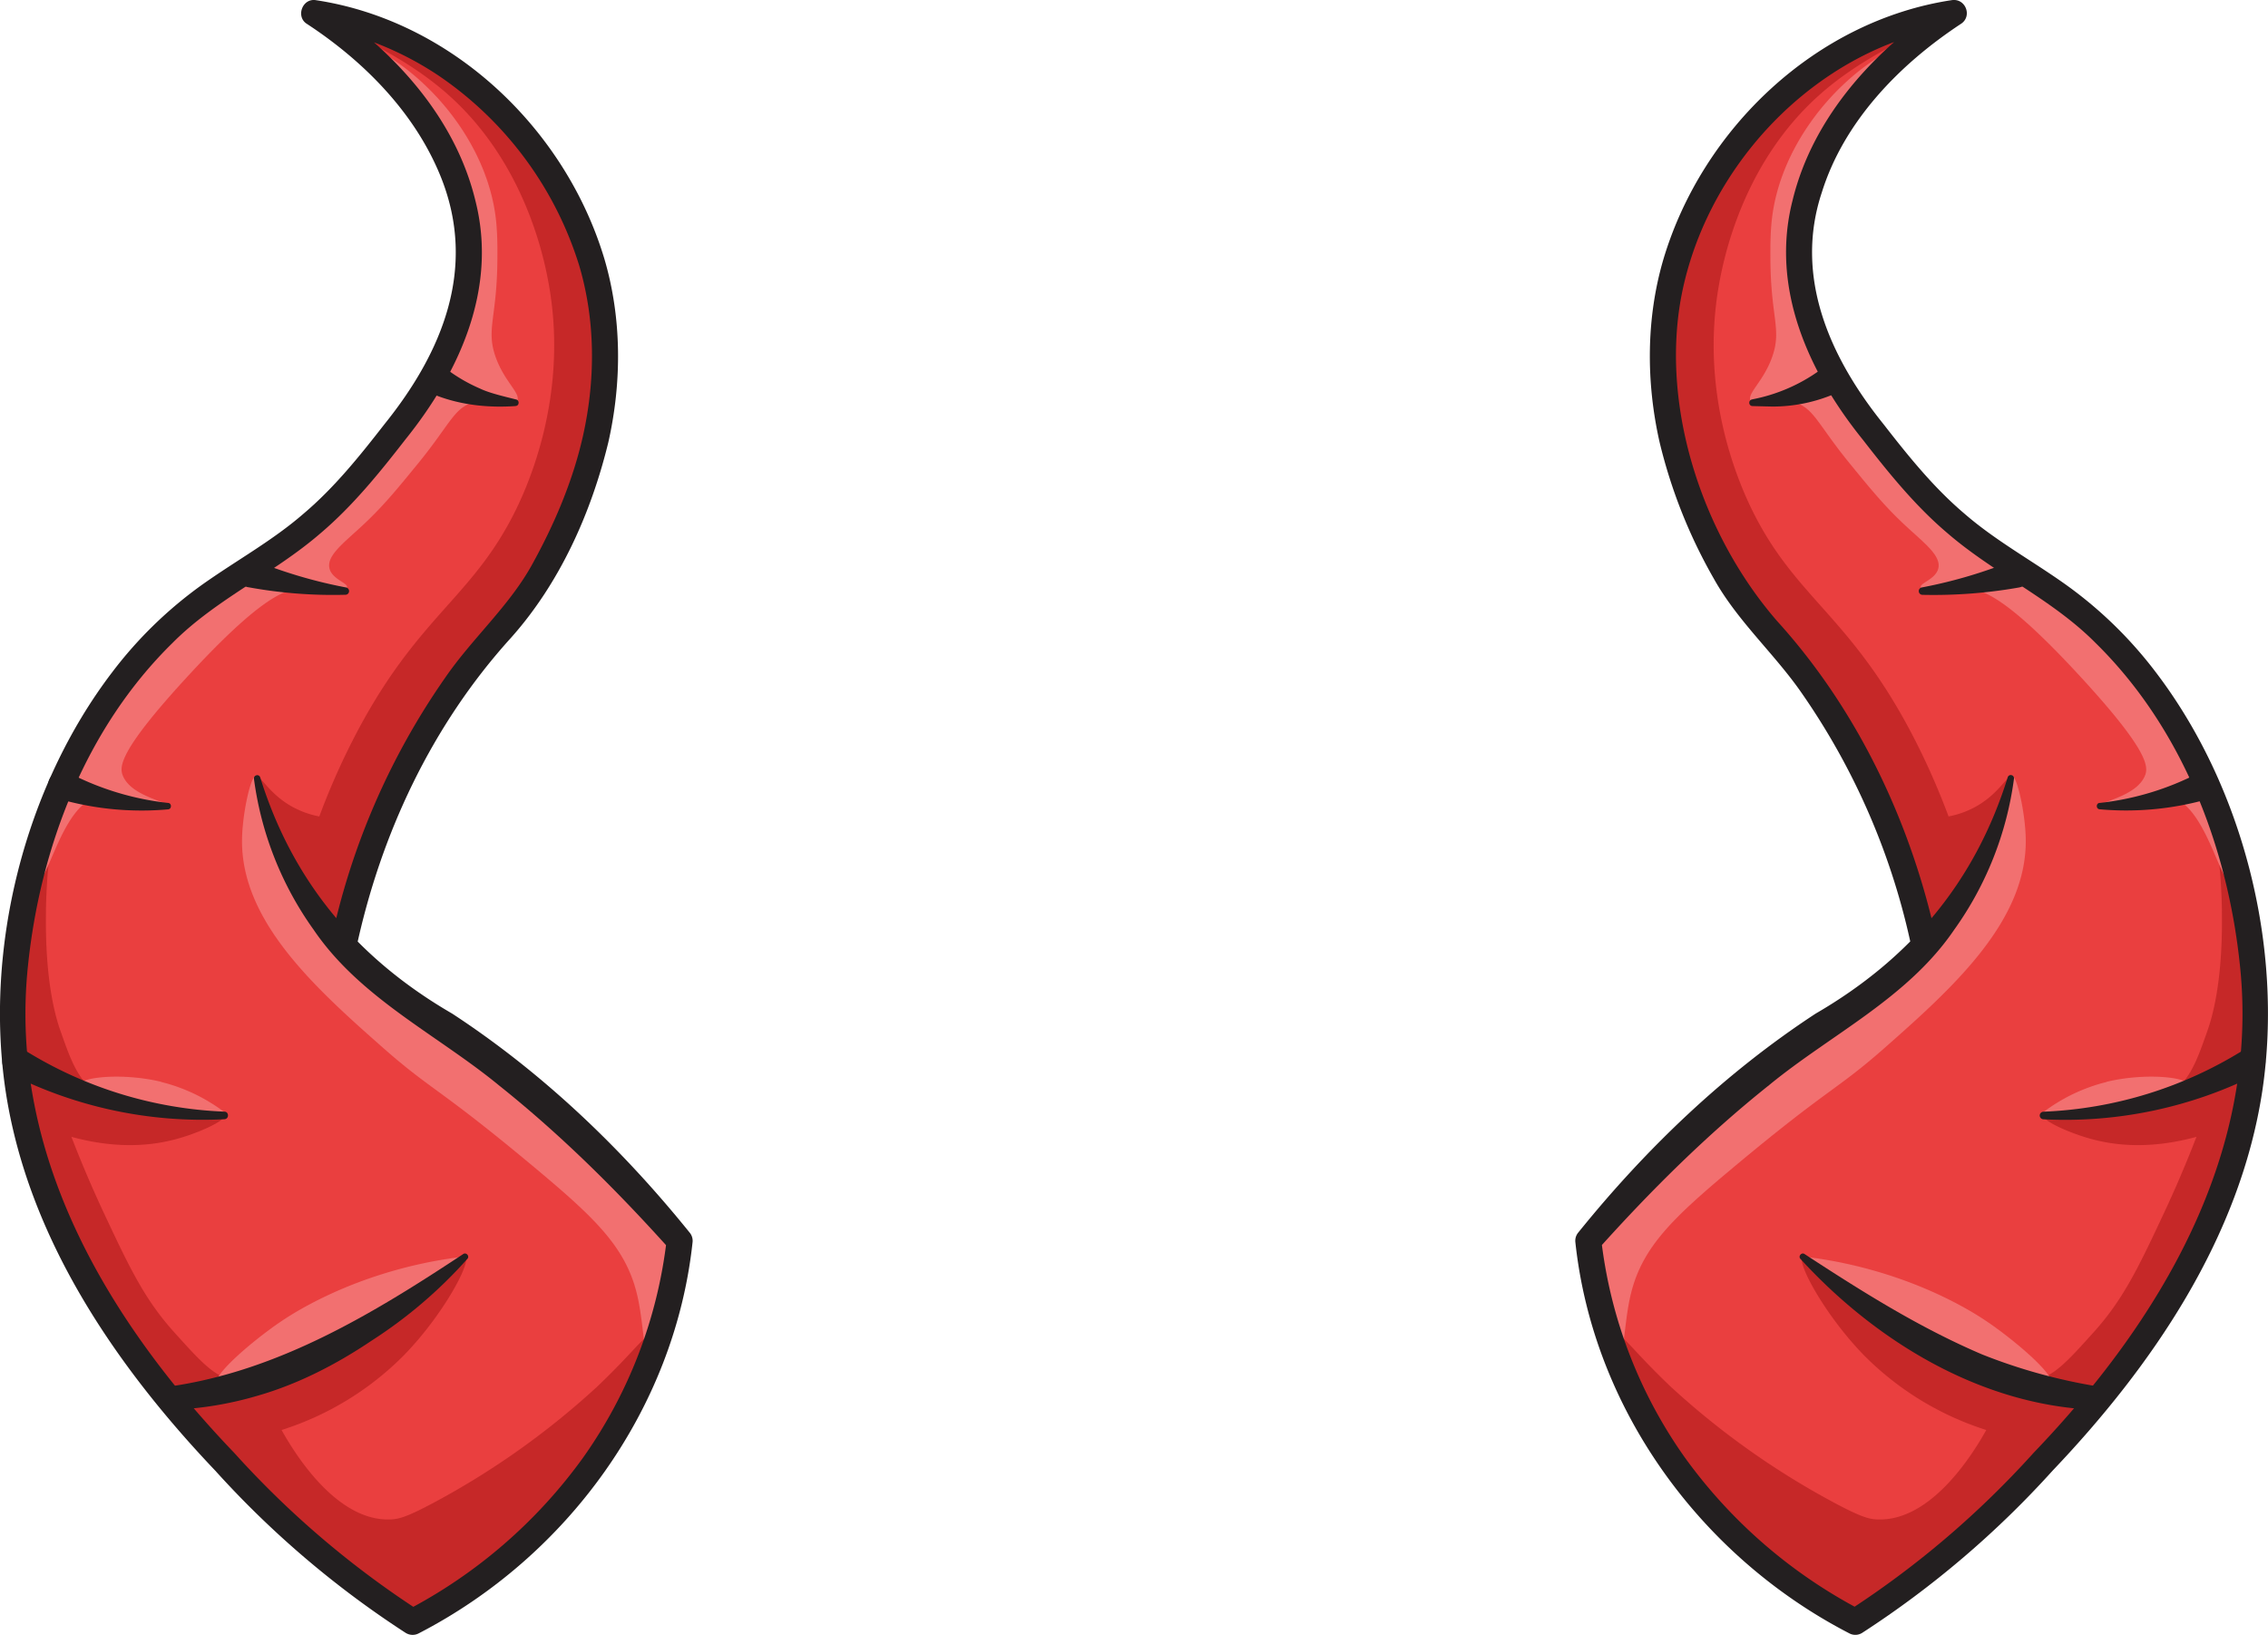 <svg xmlns="http://www.w3.org/2000/svg" viewBox="66.65 49.2 325.89 234.89">
  <path fill="#ea3f3f" d="M369.65 140.83c20 19.92 21 48.79 21.08 52.33.68 32.96-21.37 56.37-32.89 68.6a133.1 133.1 0 0 1-24.6 20.45c-6.66-3.5-22.12-12.82-31.51-31.65a69.84 69.84 0 0 1-6.85-23.09l.94-1.09c13.13-15.28 24.9-24.49 33.5-30.15 3.47-2.28 8.77-5.54 13.88-11.12a102.87 102.87 0 0 0-12.86-32.48c-7.71-12.56-12.14-13.52-17.51-24.42-2.86-5.79-11.17-22.68-5.1-42.26.62-2.02 6.85-21.04 25.95-30.5a48.78 48.78 0 0 1 13.72-4.4c-2.79 1.76-21.7 14.15-22.23 33.75-.19 7.05 2.05 13.14 5.2 18.54 2.63 4.52 5.9 8.56 8.91 12.29 6.87 8.51 12.43 12.04 17.99 15.63 3.97 2.56 7.94 5.13 12.38 9.56Z"/>
  <path fill="#c62828" d="M385.91 180.02c.19 10.53-1.53 15.73-2.09 17.32-1.5 4.25-2.46 6.96-5.23 8.95-3.7 2.65-8.99 2.82-12.53 2.94-3.47.11-5.66-.29-5.79.23-.18.74 3.71 2.54 7.07 3.43 3.01.8 8.06 1.52 14.92-.36a170.15 170.15 0 0 1-4.6 10.8c-3.74 7.99-5.9 12.52-10.13 17.23-3.7 4.1-5.54 6.15-8.17 6.89-8.14 2.28-18.29-5.85-27.28-13.05-3.76-3.02-5.86-5.13-6.41-4.68-.94.77 3.22 8.48 8.86 14.24a43.07 43.07 0 0 0 17.53 10.69c-1.74 3.11-7.77 13.14-15.63 12.85-1.23-.05-2.33-.34-6.05-2.31a114.25 114.25 0 0 1-23.67-16.77c-5.47-5.22-6.88-7.53-7.47-7.16-1.37.87 3.91 15.04 14.29 26.09a61.4 61.4 0 0 0 20.59 14.31c19.05-13.8 26.07-20.94 28.38-24.89.27-.47 1.45-2.54 3.42-5.08 3.38-4.35 6.57-6.81 7.89-7.93 5-4.26 7.15-10.14 11.47-21.91a87.02 87.02 0 0 0 4.76-17.95 69.3 69.3 0 0 0 .9-13.67c-.5-12.8-5.16-23.46-5.96-23.27-.51.12.79 4.42.94 13.08Zm-35.96-14.62c-1.28.63-2.46.94-3.31 1.1-.94-2.52-2.48-6.38-4.77-10.88-9.12-17.87-17.03-20.2-23.37-32.96-1.87-3.78-7.69-16.67-4.84-32.6.62-3.46 3.29-17.3 14.42-27.22 6.39-5.69 13.42-8.18 13.13-8.82-.29-.63-7.37.93-13.84 4.88-15.63 9.54-19.8 28.21-20.51 31.76a54.6 54.6 0 0 0 .91 24.87 60.57 60.57 0 0 0 6.36 15.18c4.58 7.81 6.74 7.54 12.86 16.24a100.92 100.92 0 0 1 10.69 19.61c3.73 9.28 5.17 17.27 6.83 17.08.71-.08.68-1.58 2.09-4.46 1.71-3.47 3.19-4.21 5.16-6.98 3.61-5.08 4.52-10.88 3.77-11.26-.57-.28-1.83 2.63-5.57 4.46Z"/>
  <path fill="#f27070" d="M354.5 166.11c-1.48 10.41-8.35 17.87-12.45 22.33-6.41 6.96-8.32 4.96-21.85 14.36 0 0-23.28 16.15-24.66 28.84-.38 3.47.59 7.15.59 7.15.49 1.84 1.76 5.6 2.83 5.49 1.2-.12.98-4.96 2.06-9.3 1.66-6.67 6.08-10.86 14.65-18.02 13.87-11.59 14.74-11 21.82-17.24 9.89-8.72 20.5-18.31 20.24-30.08-.08-3.67-1.25-9.06-2.04-9.03-.63.02-.91 3.51-1.2 5.51Zm-2.02 73.18c-1.23-.86-7.21-4.92-16.78-7.6a63.52 63.52 0 0 0-10.04-1.97 82.07 82.07 0 0 0 21.4 14.4c4.83 2.23 13.52 5.64 14.39 4.15.78-1.34-5.03-6.25-8.96-8.98Zm16.86-34.64a24.97 24.97 0 0 0-9.29 4.5c2.81.02 5.22-.11 7.13-.27 2.85-.23 4.89-.4 7.44-1.08.53-.14 6.51-1.74 6.37-2.81-.14-1.04-6.16-1.69-11.66-.36Zm18.22-34.73c-1.53-11.49-9.71-20.72-19.11-29.65-11.71-11.13-12.61-9.71-21.71-18.67-11.13-10.96-16.63-16.51-19.03-25.73-4-15.44 3.38-29.48 6.65-33.37 2.87-3.41 5.91-5.7 5.91-5.7 2.43-1.83 4.54-2.89 4.46-3.06-.1-.21-3.64 1.07-6.66 2.76-8.38 4.69-15.73 14.18-16.83 24.31-.22 2-.21 4.16-.2 5.54.04 8.44 1.62 10.08.31 13.97-1.27 3.77-3.86 5.49-3.11 6.57.72 1.04 3.05-.63 6.03.07 2.97.7 3.43 3.02 8.13 8.78 3.22 3.94 5.13 6.28 8.19 9.11 2.62 2.42 5 4.21 4.58 6-.37 1.59-2.69 2.11-2.53 2.72.2.77 3.88.08 6.62.2 2.07.09 5.46.82 16.44 12.77 9.69 10.54 9.66 12.81 9.18 14.05-1.2 3.09-6.72 3.8-6.52 4.44.16.5 3.58-.09 5.51-.42 3.62-.62 3.57-.93 4.38-.86 5.06.42 7.44 12.36 8.85 12.06.59-.13.94-2.37.47-5.88Z"/>
  <path fill="#231f20" d="M341.36 185.51a99.96 99.96 0 0 0-15.86-36.79c-3.91-5.64-9.21-10.3-12.61-16.42a74.27 74.27 0 0 1-7.77-19.56c-1.95-8.6-1.96-17.81.56-26.34 5.6-18.71 21.89-34.22 41.42-37.18 2-.3 3 2.34 1.3 3.42-8.8 5.8-16.78 13.98-19.97 24.2-4.03 12.12 1.15 23.72 8.83 33.26 3.57 4.59 7.21 9.12 11.64 12.88 4.44 3.86 9.55 6.65 14.41 10.09a60 60 0 0 1 13.1 12.7c12.62 16.55 18.39 39.64 15.31 60.18-3.2 21.07-15.78 39.47-30.14 54.55a137.7 137.7 0 0 1-27.33 23.28c-.58.38-1.31.39-1.88.08-21.3-11-36.76-32.16-39.35-56.15-.07-.54.09-1.05.42-1.44 9.74-12.07 21.09-22.93 34.11-31.45 13.52-7.85 22.89-18.86 27.59-33.95a.46.46 0 0 1 .58-.3c.22.07.35.28.32.5a48.1 48.1 0 0 1-8.58 21.69c-6.69 9.85-17.69 15.02-26.62 22.35-8.88 7.08-16.95 15.09-24.54 23.55 0 0 .43-1.49.43-1.4a67.58 67.58 0 0 0 11.98 31.29 72.75 72.75 0 0 0 25.4 22l-1.88.08a133.47 133.47 0 0 0 26.62-22.69c18.15-18.92 32.45-42.79 29.68-69.83-1.74-17.16-8.33-34.33-20.77-46.54-6.27-6.32-14.55-9.95-21.29-15.78-4.64-3.93-8.47-8.68-12.16-13.43-7.76-9.61-13.32-21.76-10.08-34.39 2.94-12.1 11.97-21.82 22.18-28.51l1.3 3.42a48.07 48.07 0 0 0-9.52 2.6c-15.3 6.04-27.1 20.56-30.03 36.73-2.82 15.96 3.27 34.03 13.81 46.18 11.72 12.91 19.44 29.34 23.04 46.31.46 2.4-3.07 3.19-3.65.78Z"/>
  <path fill="#231f20" d="M318.41 106.58a24.46 24.46 0 0 0 9.68-4.15c2.17-1.53 4.51 1.66 2.39 3.26a22.67 22.67 0 0 1-9.16 1.92l-2.86-.07c-.58-.02-.62-.88-.04-.95Zm38.38 27.02a70.64 70.64 0 0 1-13.91 1.06.53.53 0 0 1-.52-.55c0-.26.19-.46.43-.51a69.37 69.37 0 0 0 13.3-3.94c2.61-.39 3.28 3.42.69 3.94Zm11.56 30.96a40.4 40.4 0 0 0 14.25-4.32c.98-.51 2.2-.13 2.71.85a2.02 2.02 0 0 1-1.25 2.87 42.9 42.9 0 0 1-15.71 1.51c-.54-.04-.55-.87 0-.92Zm22.72 38.93a61.38 61.38 0 0 1-30.81 6.52.55.55 0 0 1-.52-.57c.01-.28.24-.5.52-.52a58.82 58.82 0 0 0 28.84-8.91c2.38-1.4 4.4 2.16 1.96 3.49Zm-23.24 48.26c-16.42-.58-31.6-9.8-42.48-21.69-.35-.38.17-.99.6-.69 8.22 5.37 16.51 10.59 25.53 14.43a79.21 79.21 0 0 0 16.67 4.6c2.04.35 1.75 3.4-.33 3.35Z"/>
  <path fill="#ea3f3f" d="M89.52 140.83c-20 19.92-21 48.79-21.08 52.33-.68 32.96 21.37 56.37 32.89 68.6a133.1 133.1 0 0 0 24.6 20.45c6.66-3.5 22.12-12.82 31.51-31.65a69.84 69.84 0 0 0 6.85-23.09l-.94-1.09c-13.13-15.28-24.9-24.49-33.5-30.15-3.47-2.28-8.77-5.54-13.88-11.12a102.87 102.87 0 0 1 12.86-32.48c7.71-12.56 12.14-13.52 17.51-24.42 2.86-5.79 11.17-22.68 5.1-42.26-.62-2.02-6.85-21.04-25.95-30.5a48.78 48.78 0 0 0-13.72-4.4c2.79 1.76 21.7 14.15 22.23 33.75.19 7.05-2.05 13.14-5.2 18.54-2.63 4.52-5.9 8.56-8.91 12.29-6.87 8.51-12.43 12.04-17.99 15.63-3.97 2.56-7.94 5.13-12.38 9.56Z"/>
  <path fill="#c62828" d="M73.26 180.02c-.19 10.53 1.53 15.73 2.09 17.32 1.5 4.25 2.46 6.96 5.23 8.95 3.7 2.65 8.99 2.82 12.53 2.94 3.47.11 5.66-.29 5.79.23.18.74-3.71 2.54-7.07 3.43-3.01.8-8.06 1.52-14.92-.36 1.72 4.45 3.34 8.11 4.6 10.8 3.74 7.99 5.9 12.52 10.13 17.23 3.7 4.1 5.54 6.15 8.17 6.89 8.14 2.28 18.29-5.85 27.28-13.05 3.76-3.02 5.86-5.13 6.41-4.68.94.77-3.22 8.48-8.86 14.24a43.07 43.07 0 0 1-17.53 10.69c1.74 3.11 7.77 13.14 15.63 12.85 1.23-.05 2.33-.34 6.05-2.31a114.25 114.25 0 0 0 23.67-16.77c5.47-5.22 6.88-7.53 7.47-7.16 1.37.87-3.91 15.04-14.29 26.09a61.4 61.4 0 0 1-20.59 14.31c-19.05-13.8-26.07-20.94-28.38-24.89-.27-.47-1.45-2.54-3.42-5.08-3.38-4.35-6.57-6.81-7.89-7.93-5-4.26-7.15-10.14-11.47-21.91a87.02 87.02 0 0 1-4.76-17.95 69.3 69.3 0 0 1-.9-13.67c.5-12.8 5.16-23.46 5.96-23.27.51.12-.79 4.42-.94 13.08Zm35.96-14.62c1.28.63 2.46.94 3.31 1.1.94-2.52 2.48-6.38 4.77-10.88 9.12-17.87 17.03-20.2 23.37-32.96 1.87-3.78 7.69-16.67 4.84-32.6-.62-3.46-3.29-17.3-14.42-27.22-6.39-5.69-13.42-8.18-13.13-8.82.29-.63 7.37.93 13.84 4.88 15.63 9.54 19.8 28.21 20.51 31.76a54.6 54.6 0 0 1-.91 24.87 60.57 60.57 0 0 1-6.36 15.18c-4.58 7.81-6.74 7.54-12.86 16.24a100.92 100.92 0 0 0-10.69 19.61c-3.73 9.28-5.17 17.27-6.83 17.08-.71-.08-.68-1.58-2.09-4.46-1.71-3.47-3.19-4.21-5.16-6.98-3.61-5.08-4.52-10.88-3.77-11.26.57-.28 1.83 2.63 5.57 4.46Z"/>
  <path fill="#f27070" d="M104.66 166.11c1.48 10.41 8.35 17.87 12.45 22.33 6.41 6.96 8.32 4.96 21.85 14.36 0 0 23.28 16.15 24.66 28.84.38 3.47-.59 7.15-.59 7.15-.49 1.84-1.76 5.6-2.83 5.49-1.2-.12-.98-4.96-2.06-9.3-1.66-6.67-6.08-10.86-14.65-18.02-13.87-11.59-14.74-11-21.82-17.24-9.89-8.72-20.5-18.31-20.24-30.08.08-3.67 1.25-9.06 2.04-9.03.63.02.91 3.51 1.2 5.51Zm2.03 73.18c1.23-.86 7.21-4.92 16.78-7.6a63.52 63.52 0 0 1 10.04-1.97 82.07 82.07 0 0 1-21.4 14.4c-4.83 2.23-13.52 5.64-14.39 4.15-.78-1.34 5.03-6.25 8.96-8.98Zm-16.87-34.64a24.97 24.97 0 0 1 9.29 4.5c-2.81.02-5.22-.11-7.13-.27-2.85-.23-4.89-.4-7.44-1.08-.53-.14-6.51-1.74-6.37-2.81.14-1.04 6.16-1.69 11.66-.36ZM71.6 169.92c1.53-11.49 9.71-20.72 19.11-29.65 11.71-11.13 12.61-9.71 21.71-18.67 11.13-10.96 16.63-16.51 19.03-25.73 4-15.44-3.38-29.48-6.65-33.37-2.87-3.41-5.91-5.7-5.91-5.7-2.43-1.83-4.54-2.89-4.46-3.06.1-.21 3.64 1.07 6.66 2.76 8.38 4.69 15.73 14.18 16.83 24.31.22 2 .21 4.16.2 5.54-.04 8.44-1.62 10.08-.31 13.97 1.27 3.77 3.86 5.49 3.11 6.57-.72 1.04-3.05-.63-6.03.07-2.97.7-3.43 3.02-8.13 8.78-3.22 3.94-5.13 6.28-8.19 9.11-2.62 2.42-5 4.21-4.58 6 .37 1.59 2.69 2.11 2.53 2.72-.2.77-3.88.08-6.62.2-2.07.09-5.46.82-16.44 12.77-9.69 10.54-9.66 12.81-9.18 14.05 1.2 3.09 6.72 3.8 6.52 4.44-.16.5-3.58-.09-5.51-.42-3.62-.62-3.57-.93-4.38-.86-5.06.42-7.44 12.36-8.85 12.06-.59-.13-.94-2.37-.47-5.88Z"/>
  <path fill="#231f20" d="M114.15 184.73a103.39 103.39 0 0 1 16.48-38.18c3.88-5.64 9.11-10.2 12.41-16.12 3.23-5.81 5.9-12.06 7.36-18.52 1.82-8.08 1.83-16.55-.5-24.48a51.32 51.32 0 0 0-20.19-27.34 45.98 45.98 0 0 0-18.24-7.19l1.3-3.42c10.2 6.68 19.24 16.41 22.18 28.51 3.24 12.66-2.31 24.75-10.08 34.39-3.69 4.75-7.53 9.5-12.16 13.43-6.74 5.83-15.02 9.46-21.29 15.78-12.44 12.21-19.03 29.38-20.77 46.54-2.77 27.03 11.54 50.91 29.68 69.83a133.75 133.75 0 0 0 26.62 22.69l-1.88-.08a72.65 72.65 0 0 0 25.4-22 67.58 67.58 0 0 0 11.98-31.29c0-.08.42 1.4.43 1.4-7.59-8.46-15.66-16.47-24.54-23.55-8.93-7.33-19.93-12.51-26.62-22.35a48.05 48.05 0 0 1-8.58-21.69c-.07-.56.73-.73.9-.2 4.69 15.08 14.07 26.1 27.59 33.94 13.02 8.52 24.37 19.38 34.11 31.45.35.41.49.95.42 1.44-2.59 23.98-18.05 45.16-39.35 56.15-.61.32-1.33.27-1.88-.08a137.7 137.7 0 0 1-27.33-23.28c-14.35-15.09-26.94-33.48-30.14-54.55-3.08-20.53 2.69-43.64 15.31-60.18a60 60 0 0 1 13.1-12.7c4.86-3.43 9.97-6.23 14.41-10.09 4.43-3.75 8.06-8.28 11.64-12.88 8.32-10.34 13.23-22.34 8.17-35.25-3.66-9.29-11.04-16.79-19.31-22.21-1.69-1.01-.69-3.78 1.3-3.42 19.53 2.97 35.82 18.47 41.42 37.18 2.51 8.53 2.51 17.73.56 26.34-2.48 10.2-7 20.27-14.02 28.12-11.34 12.51-18.7 28.16-22.22 44.65-.56 2.38-4.1 1.67-3.65-.78Z"/>
  <path fill="#231f20" d="M140.71 107.54c-3.87.27-7.84-.14-11.49-1.57a2.02 2.02 0 1 1 1.86-3.54 23.45 23.45 0 0 0 4.53 2.59c1.41.68 3.62 1.17 5.15 1.56.57.08.54.94-.04.95Zm-37.64 22.12a69.37 69.37 0 0 0 13.3 3.94c.29.05.48.33.43.62a.52.52 0 0 1-.51.43c-4.67.13-9.42-.24-14.11-1.11l.21.05a2 2 0 1 1 .69-3.94Zm-12.26 35.82a42.9 42.9 0 0 1-15.71-1.51 2.02 2.02 0 1 1 1.46-3.73 40.52 40.52 0 0 0 14.25 4.32c.54.04.53.88 0 .92ZM70.06 200a58.72 58.72 0 0 0 28.84 8.91c.67.02.69 1.05 0 1.09a61.3 61.3 0 0 1-30.81-6.52c-2.43-1.31-.43-4.89 1.96-3.49Zm20.95 48.4c15.64-2.22 29.23-10.46 42.2-19.03.42-.3.96.3.6.69a66.64 66.64 0 0 1-13.79 11.77c-5.07 3.41-10.63 6.28-16.55 7.95a49.98 49.98 0 0 1-12.13 1.97 1.68 1.68 0 0 1-.33-3.34Z"/>
</svg>